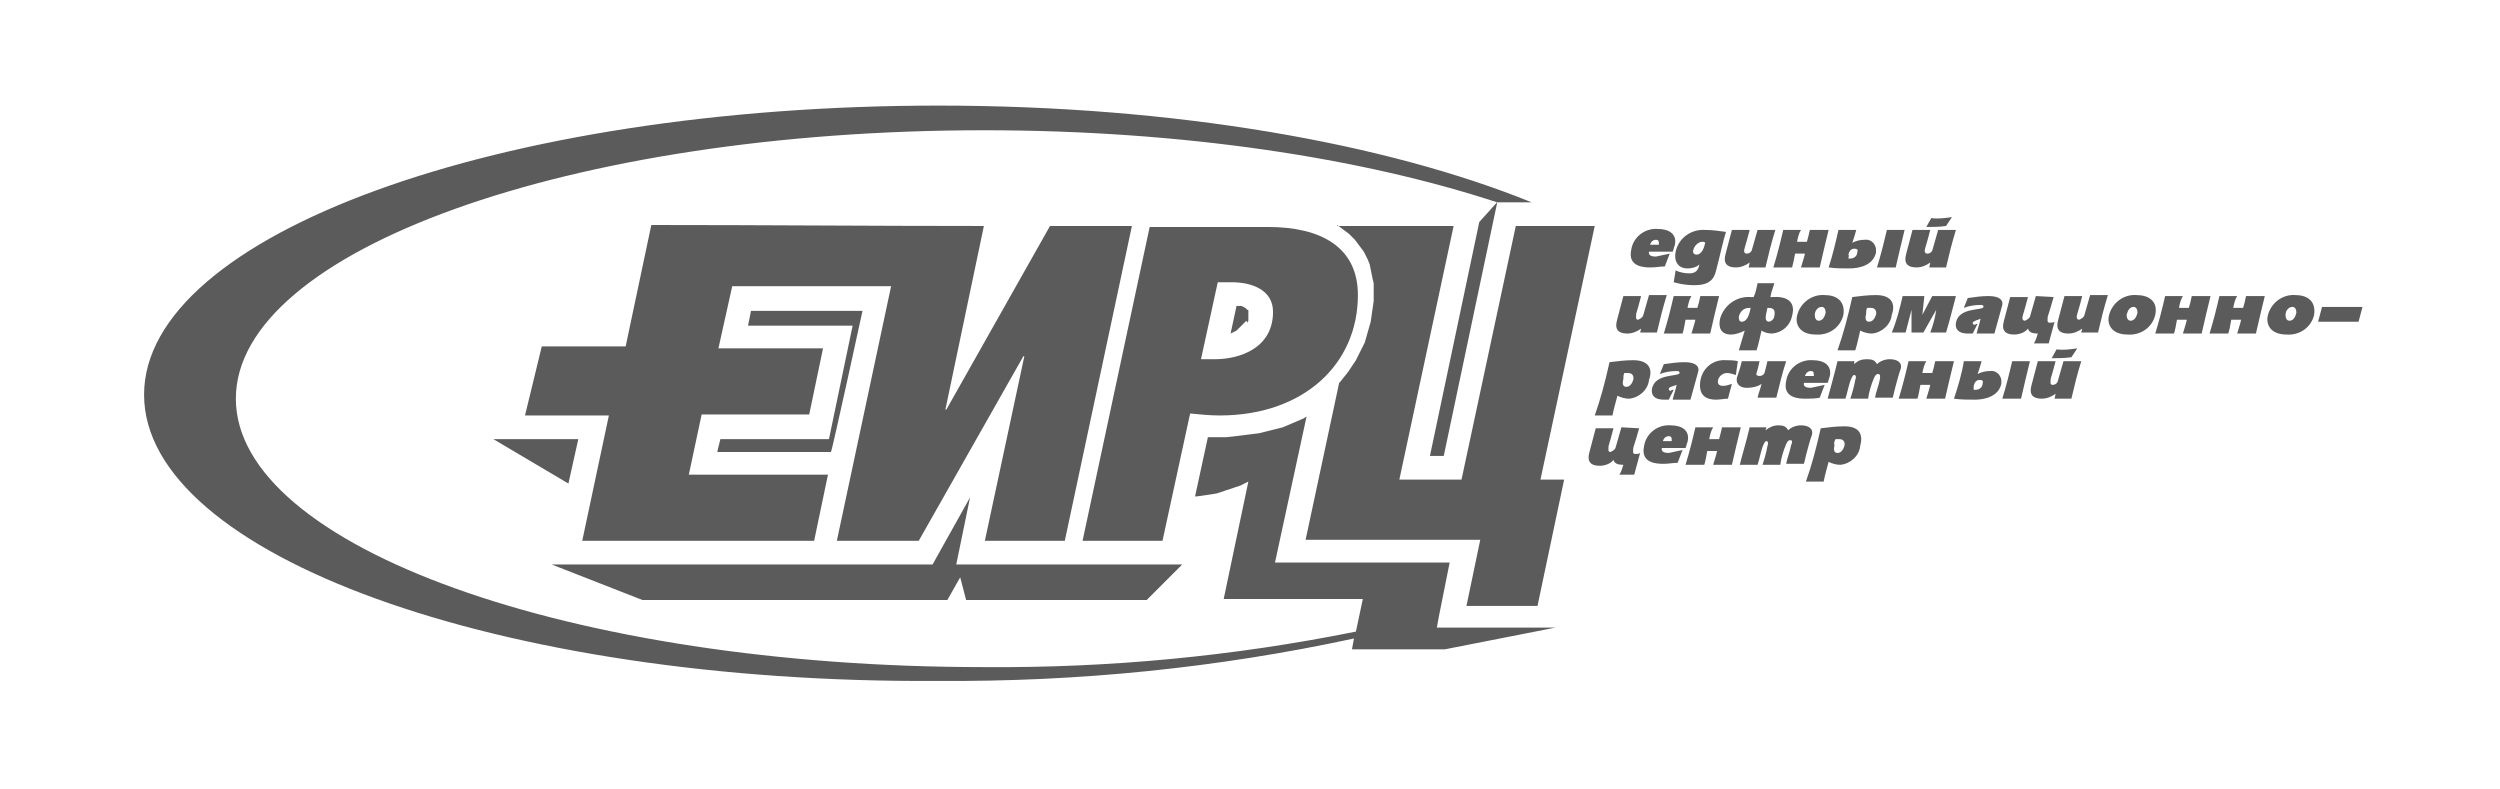 <svg width="380" height="120" viewBox="0 0 380 120" fill="none" xmlns="http://www.w3.org/2000/svg">
<path d="M254.25 38.25C254.4 37.95 254.4 37.65 254.55 37.35C255 35.55 253.65 34.8 252 34.8C250.05 34.65 248.25 36 247.95 37.95C247.35 40.65 250.05 40.65 250.95 40.65C251.7 40.65 252.3 40.5 253.05 40.5L253.8 38.55C253.05 38.7 252.45 38.85 251.7 39C251.1 39 250.5 38.85 250.65 38.25H254.25ZM86.25 57.6L86.1 59.25H91.95C91.95 59.25 98.55 58.35 97.8 65.4L97.05 72.75H98.55L100.8 65.7C100.8 65.7 102.15 59.55 110.4 59.55H116.7L117 57.9L109.5 57.45C109.5 57.45 103.2 57.3 104.1 51.75L104.7 45.15H103.5L101.25 51.75C99.9 55.2 96.6 57.3 92.85 57.3L86.25 57.6ZM142.65 16.05C178.5 16.05 210.6 21.75 232.8 30.75H227.55V30.9L219.45 69.3H217.35L224.85 33.75L227.55 30.75C207 24 179.7 19.8 149.55 19.8C86.7 19.8 35.85 38.1 35.85 60.6C35.85 83.1 86.85 101.4 149.55 101.4C168.6 101.55 187.5 99.75 206.1 96L207.15 91.05H186L189.75 73.2L188.55 73.8L184.95 75L184.05 75.15L181.95 75.45H181.65L183.6 66.45H186.45L187.8 66.3L191.4 65.85L195 64.95L198.15 63.6L198.6 63.3L193.8 85.5H220.35L218.7 93.75L218.4 95.4H236.4L219.6 98.7H205.5L205.8 97.05C184.95 101.55 163.8 103.65 142.65 103.5C75.9 103.95 21.9 84.3 21.9 60C21.9 35.7 75.9 16.05 142.65 16.05ZM131.1 47.25H114.15L113.7 49.5H129.6L126 66.75H109.5L109.05 68.55V68.7H126.3C126.45 68.7 131.1 47.25 131.1 47.25ZM189.6 49.05L189.75 48.75V47.1H189.6L189.3 46.8L188.7 46.5H187.95L187.05 50.7L187.95 50.25L189.45 48.75L189.6 49.05ZM145.95 87.75L146.85 91.2H174.3L179.7 85.8H145.35L147.45 75.6L141.75 85.8H83.85L97.65 91.2H144L145.95 87.75ZM75 66.75L86.4 73.5L87.9 66.75H75ZM250.8 37.2C250.95 36.75 251.25 36.45 251.7 36.45C252.15 36.45 252.15 36.75 252.15 37.05V37.2H250.8ZM254.4 42.9C255.45 43.2 256.5 43.35 257.55 43.35C259.8 43.35 260.55 42.45 260.85 41.1C261.45 38.85 261.9 36.6 262.35 35.25C261.3 35.1 260.25 34.95 259.2 34.95C257.1 34.8 255.15 36.15 254.7 38.25C254.4 39.6 255 40.8 256.5 40.8C257.1 40.8 257.85 40.65 258.3 40.2C258.15 41.1 257.7 41.55 256.8 41.55C256.05 41.55 255.3 41.4 254.7 41.1L254.4 42.9ZM259.2 36.9C259.05 37.5 258.75 38.7 257.85 38.7C257.4 38.7 257.25 38.25 257.4 37.95C257.55 37.35 258.15 36.75 258.75 36.75C258.9 36.75 259.05 36.75 259.2 36.9ZM265.8 40.65H268.35C268.8 38.7 269.25 36.9 269.85 34.95H267.15C266.85 36 266.55 37.05 266.25 38.1C266.1 38.4 265.8 38.55 265.5 38.55C265.05 38.55 265.05 38.1 265.2 37.65C265.35 37.2 265.8 35.55 265.95 34.95H263.25C262.95 36.15 262.2 38.85 262.2 39C262.05 39.9 262.35 40.65 263.85 40.65C264.6 40.65 265.35 40.35 265.95 39.9L265.8 40.65ZM271.05 34.95C270.6 36.9 270.15 38.7 269.55 40.65H272.4C272.55 40.05 272.7 39.45 272.85 38.55H274.35C274.2 39.3 273.9 40.05 273.75 40.65H276.6C277.05 38.7 277.5 36.75 277.95 34.95H275.1C274.95 35.55 274.8 36.3 274.65 36.75H273.15C273.3 36 273.45 35.4 273.75 34.95H271.05ZM282.15 34.95C282 35.55 281.85 36 281.55 36.9C282.15 36.6 282.75 36.45 283.35 36.45C284.25 36.3 285 36.9 285.15 37.8C285.15 37.95 285.15 38.25 285.15 38.4C284.7 40.35 282.6 40.8 281.1 40.8C280.05 40.8 279 40.8 277.95 40.65C278.55 38.85 279 36.9 279.45 34.95H282.15ZM280.95 39.3C281.1 39.3 281.1 39.3 281.25 39.3C281.85 39.3 282.3 38.85 282.3 38.4C282.45 37.95 282.3 37.8 281.85 37.8C281.4 37.8 281.1 38.1 280.95 38.7C281.1 38.7 280.95 39.3 280.95 39.3ZM286.8 34.95C286.35 36.9 285.9 38.7 285.3 40.65H288.15C288.6 38.7 289.05 36.75 289.5 34.95H286.8ZM293.25 40.65H295.8C296.25 38.7 296.7 36.9 297.3 34.95H294.6C294.3 36 294 37.05 293.7 38.1C293.55 38.4 293.25 38.55 292.95 38.55C292.5 38.55 292.5 38.1 292.65 37.65C292.8 37.2 293.25 35.55 293.4 34.95H290.7C290.4 36.15 289.65 38.85 289.65 39C289.5 39.9 289.8 40.65 291.3 40.65C292.05 40.65 292.8 40.35 293.4 39.9L293.25 40.65ZM293.55 33.15C294.6 33.3 295.65 33.15 296.7 33L295.8 34.35C294.75 34.5 293.7 34.5 292.8 34.5L293.55 33.15ZM249.3 50.55H251.85C252.3 48.6 252.75 46.8 253.35 44.85H250.65C250.35 45.9 250.05 46.95 249.75 48C249.6 48.3 249.3 48.45 249 48.6C248.55 48.6 248.7 48.15 248.7 47.7C248.85 47.25 249.3 45.6 249.45 45H246.75C246.45 46.2 245.7 48.9 245.7 49.05C245.55 49.95 245.85 50.7 247.35 50.7C248.1 50.7 248.85 50.4 249.45 49.95L249.3 50.55ZM254.4 45C253.95 46.95 253.5 48.75 252.9 50.7H255.75C255.9 50.25 256.05 49.5 256.2 48.6H257.7C257.55 49.35 257.25 50.1 257.1 50.7H259.95C260.4 48.75 260.85 46.8 261.3 45H258.45C258.3 45.75 258.15 46.35 258 46.8H256.5C256.65 46.05 256.8 45.45 257.1 45H254.4ZM268.65 46.8C268.35 48.15 268.2 48.75 268.8 48.9C269.25 48.9 269.7 48.45 269.7 48C269.85 47.25 269.7 46.8 268.8 46.8H268.65ZM265.8 46.8C265.05 46.8 264.45 47.4 264.3 48.15C264.3 48.45 264.3 48.9 264.75 48.9C265.65 48.9 265.95 47.55 266.1 46.8H265.8ZM272.4 48C272.1 49.5 270.9 50.55 269.4 50.7C268.8 50.7 268.2 50.55 267.75 50.25C267.6 50.85 267.3 52.35 267 53.25H264.3C264.6 52.2 264.9 51.3 265.2 50.25C264.6 50.55 263.85 50.85 263.1 50.85C261.6 50.85 261.15 49.8 261.45 48.45C262.05 46.35 264 45 266.1 45.15H266.55C266.85 44.55 267 43.8 267.15 43.05H269.7C269.55 43.65 269.25 44.25 269.1 45.15C269.25 45.15 269.4 45.15 269.4 45.15C271.5 45 273 45.75 272.4 48ZM277.35 44.85C275.4 44.7 273.6 46.05 273.15 48C272.85 49.35 273.6 50.85 276 50.85C277.95 51 279.75 49.8 280.2 47.85C280.5 45.75 279.15 44.85 277.35 44.85ZM276.9 46.65C277.35 46.65 277.5 47.1 277.5 47.55C277.35 48.15 277.05 48.75 276.45 48.75C276 48.75 275.85 48.3 275.85 47.85C275.85 47.25 276.3 46.65 276.9 46.65ZM285.15 44.85C283.95 44.85 282.75 45 281.55 45.15C280.8 48.45 280.2 50.7 279.3 53.25H282C282.3 52.35 282.6 50.85 282.75 50.25C283.35 50.55 283.95 50.7 284.55 50.7C286.05 50.55 287.4 49.35 287.55 47.85C288.15 46.2 287.55 44.85 285.15 44.85ZM283.8 46.8C283.95 46.8 284.1 46.8 284.4 46.8C285 46.8 285.3 47.25 285.15 47.85C285 48.3 284.7 48.9 284.1 48.9C283.5 48.9 283.5 48.3 283.65 47.7C283.65 47.4 283.65 47.1 283.8 46.8ZM297.3 45H293.7L292.2 47.85L292.5 45H289.2C288.75 46.95 288.3 48.75 287.55 50.55H289.65C289.95 49.35 290.25 48.3 290.55 47.1V50.55H292.35L294.3 47.1C294.15 48.3 293.85 49.35 293.4 50.55H295.8C296.4 48.6 296.85 46.65 297.3 45ZM298.5 46.8C299.25 46.5 300.15 46.35 301.05 46.35C301.2 46.35 301.5 46.35 301.5 46.65C301.35 47.25 297.75 46.65 297.3 49.05C297.15 49.95 297.6 50.7 299.1 50.7C299.4 50.7 299.55 50.7 299.85 50.7L300.6 49.2C300.45 49.2 300.3 49.35 300.15 49.35C300 49.35 299.85 49.35 299.85 49.05C300 48.75 300.75 48.6 301.05 48.45C300.9 49.2 300.6 49.95 300.45 50.7H303.15C303.75 48.45 304.05 47.55 304.35 46.35C304.5 45.6 303.9 45 302.25 45C301.2 45 300.15 45.15 299.1 45.3L298.5 46.8ZM309.45 45C309.15 46.05 308.85 47.1 308.55 48.15C308.4 48.45 308.1 48.6 307.8 48.75C307.35 48.75 307.35 48.3 307.5 47.85C307.65 47.4 308.1 45.75 308.25 45.15H305.55C305.25 46.35 304.5 49.05 304.5 49.2C304.35 50.1 304.65 50.85 306.15 50.85C306.9 50.85 307.8 50.55 308.25 49.95C308.4 50.4 308.7 50.7 309.75 50.7C309.6 51.15 309.45 51.75 309.15 52.2H311.4C311.7 51.15 312 49.95 312.3 48.9C312.15 49.05 311.85 49.05 311.55 49.05C311.1 49.05 311.25 48.6 311.25 48.15C311.4 47.7 312 45.75 312.15 45.15L309.45 45ZM316.35 50.55H318.9C319.35 48.6 319.8 46.8 320.4 44.85H317.7C317.4 45.9 317.1 46.95 316.8 48C316.65 48.3 316.35 48.45 316.05 48.6C315.6 48.6 315.6 48.15 315.75 47.7C315.9 47.25 316.35 45.6 316.5 45H313.8C313.5 46.2 312.75 48.9 312.75 49.05C312.6 49.95 312.9 50.7 314.4 50.7C315.15 50.7 315.9 50.4 316.5 49.95L316.35 50.55ZM324.75 44.85C322.8 44.7 321 46.05 320.55 48C320.25 49.35 321 50.85 323.4 50.85C325.35 51 327.15 49.8 327.6 47.85C328.05 45.75 326.55 44.85 324.75 44.85ZM324.3 46.65C324.75 46.65 324.9 47.1 324.9 47.55C324.75 48.15 324.45 48.75 323.85 48.75C323.4 48.75 323.25 48.3 323.25 47.85C323.4 47.25 323.7 46.65 324.3 46.65ZM329.1 45C328.65 46.95 328.2 48.75 327.6 50.7H330.45C330.6 50.25 330.75 49.5 330.9 48.6H332.4C332.25 49.35 331.95 50.1 331.8 50.7H334.65C335.1 48.75 335.55 46.8 336 45H333.15C333 45.75 332.85 46.35 332.7 46.8H331.2C331.35 46.05 331.5 45.45 331.8 45H329.1ZM337.35 45C336.9 46.95 336.45 48.75 335.85 50.7H338.7C338.85 50.25 339 49.5 339.15 48.6H340.65C340.5 49.35 340.2 50.1 340.05 50.7H342.9C343.35 48.75 343.8 46.8 344.25 45H341.4C341.25 45.75 341.1 46.35 340.95 46.8H339.45C339.6 46.05 339.75 45.45 340.05 45H337.35ZM348.9 44.85C346.95 44.7 345.15 46.05 344.7 48C344.4 49.35 345.15 50.85 347.55 50.85C349.5 51 351.3 49.8 351.75 47.85C352.05 45.75 350.7 44.85 348.9 44.85ZM348.45 46.65C348.9 46.65 349.05 47.1 349.05 47.55C348.9 48.15 348.6 48.75 348 48.75C347.55 48.75 347.4 48.3 347.4 47.85C347.4 47.25 347.85 46.65 348.45 46.65ZM358.5 48.9L359.1 46.65H352.95L352.35 48.9H358.5ZM248.25 54.75C247.05 54.75 245.85 54.9 244.65 55.05C243.9 58.35 243.3 60.6 242.4 63.15H245.1C245.25 62.25 245.7 60.75 245.85 60.15C246.45 60.45 247.05 60.6 247.65 60.6C249.15 60.45 250.5 59.25 250.65 57.75C251.25 56.1 250.65 54.75 248.25 54.75ZM246.9 56.7C247.05 56.7 247.2 56.7 247.5 56.7C248.1 56.7 248.4 57.15 248.25 57.75C248.1 58.2 247.8 58.8 247.2 58.8C246.6 58.8 246.6 58.2 246.75 57.6C246.75 57.3 246.75 57 246.9 56.7ZM252.3 56.85C253.05 56.55 253.95 56.4 254.85 56.4C255 56.4 255.3 56.4 255.3 56.7C255.15 57.3 251.55 56.7 251.1 59.1C250.95 60 251.4 60.75 252.9 60.75C253.2 60.75 253.5 60.75 253.65 60.75L254.4 59.25C254.25 59.25 254.1 59.25 253.95 59.4C253.8 59.4 253.65 59.4 253.65 59.1C253.65 58.8 254.55 58.65 254.85 58.5C254.7 59.25 254.4 60 254.25 60.75H256.95C257.55 58.5 257.85 57.6 258.15 56.4C258.3 55.65 257.7 55.05 256.05 55.05C255 55.05 253.95 55.2 252.9 55.35L252.3 56.85ZM263.25 58.35C262.8 58.5 262.35 58.65 261.9 58.65C261.3 58.65 261 58.35 261.15 57.75C261.3 57.15 261.9 56.7 262.5 56.7C262.95 56.7 263.4 56.85 263.85 57L264.15 54.9C263.55 54.75 262.95 54.75 262.35 54.75C260.4 54.6 258.75 55.95 258.45 57.9C258.3 58.95 258.3 60.75 260.85 60.75C261.45 60.75 262.05 60.6 262.65 60.6L263.25 58.35ZM271.5 54.9H268.65C268.5 55.5 268.35 56.25 268.2 56.7C268.05 57 267.75 57.15 267.45 57.15C267.15 57.15 266.85 57 267 56.7C267.15 56.25 267.3 55.65 267.45 54.9H264.75C264.6 55.65 264.15 57 264 57.45C263.85 58.35 264.45 58.95 265.5 58.95C266.25 58.95 267.15 58.8 267.75 58.35C267.6 59.1 267.3 59.7 267.15 60.45H270C270.45 58.65 270.9 56.7 271.5 54.9ZM277.8 58.2C277.95 57.9 277.95 57.6 278.1 57.3C278.55 55.5 277.2 54.75 275.55 54.75C273.6 54.6 271.8 55.95 271.5 57.9C270.9 60.6 273.6 60.6 274.5 60.6C275.25 60.6 275.85 60.6 276.6 60.45L277.35 58.5C276.6 58.65 276 58.8 275.25 58.95C274.65 58.95 274.05 58.8 274.2 58.2H277.8ZM274.35 57.15C274.5 56.7 274.8 56.4 275.25 56.4C275.7 56.4 275.7 56.7 275.7 57V57.15H274.35ZM281.85 54.9H279.3C278.85 56.85 277.95 60 277.8 60.6H280.5C280.8 59.7 280.95 58.8 281.25 57.9C281.4 57.6 281.55 57 281.85 57C282.15 57 282.15 57.45 282 57.75C281.85 58.65 281.55 59.7 281.25 60.6H283.95C284.1 59.55 284.4 58.5 284.85 57.45C285 57.15 285.15 56.85 285.45 56.85C285.9 56.85 285.75 57.3 285.75 57.6C285.6 58.5 285.15 59.55 285 60.45H287.7C288.15 58.5 288.75 56.4 288.9 56.1C289.2 55.05 288.3 54.6 287.25 54.6C286.5 54.6 285.75 54.9 285.3 55.35C285 54.75 284.55 54.6 283.8 54.6C283.05 54.6 282.45 54.75 281.85 55.35V54.9ZM290.1 54.9C289.65 56.85 289.2 58.65 288.6 60.6H291.45C291.6 60.15 291.75 59.4 291.9 58.5H293.4C293.25 59.25 292.95 60 292.8 60.6H295.65C296.1 58.65 296.55 56.7 297 54.9H294.15C294 55.65 293.85 56.25 293.7 56.7H292.2C292.35 55.95 292.5 55.35 292.8 54.9H290.1ZM301.2 54.9C301.05 55.5 300.9 55.95 300.6 56.85C301.2 56.55 301.8 56.4 302.4 56.4C303.3 56.25 304.05 56.85 304.2 57.75C304.2 57.9 304.2 58.2 304.2 58.35C303.75 60.3 301.65 60.75 300.15 60.75C299.1 60.75 298.05 60.75 297 60.6C297.6 58.8 298.2 56.85 298.5 54.9H301.2ZM300 59.25C300.15 59.25 300.15 59.25 300.3 59.25C300.9 59.25 301.35 58.8 301.35 58.35C301.5 57.9 301.35 57.75 300.9 57.75C300.45 57.75 300.15 58.05 300 58.65V59.25ZM305.85 54.9C305.4 56.85 304.95 58.65 304.35 60.6H307.2C307.65 58.65 308.1 56.7 308.55 54.9H305.85ZM312.3 60.6H314.85C315.3 58.65 315.75 56.85 316.35 54.9H313.65C313.35 55.95 313.05 57 312.75 58.05C312.6 58.35 312.3 58.5 312 58.5C311.55 58.5 311.7 58.05 311.7 57.6C311.85 57.15 312.3 55.5 312.45 54.9H309.75C309.45 56.1 308.7 58.8 308.7 58.95C308.55 59.85 308.85 60.6 310.35 60.6C311.1 60.6 311.85 60.3 312.45 59.85L312.3 60.6ZM312.6 53.1C313.65 53.25 314.7 53.1 315.75 52.95L314.85 54.3C313.8 54.45 312.75 54.45 311.85 54.45L312.6 53.1ZM246.45 64.95C246.15 66 245.85 67.05 245.55 68.1C245.4 68.4 245.1 68.55 244.8 68.7C244.35 68.7 244.5 68.25 244.5 67.8C244.65 67.35 245.1 65.7 245.25 65.1H242.55C242.25 66.3 241.5 69 241.5 69.15C241.35 70.05 241.65 70.8 243.15 70.8C243.9 70.8 244.8 70.5 245.25 69.9C245.4 70.35 245.7 70.65 246.75 70.65C246.6 71.1 246.45 71.7 246.15 72.15H248.4C248.7 71.1 249 69.9 249.3 68.85C249.15 69 248.85 69 248.55 69C248.1 69 248.25 68.55 248.25 68.1C248.4 67.65 249 65.7 249.15 65.1L246.45 64.95ZM256.2 68.1C256.35 67.8 256.35 67.5 256.5 67.2C256.95 65.4 255.6 64.65 253.95 64.65C252 64.5 250.2 65.85 249.9 67.8C249.3 70.5 252 70.5 252.9 70.5C253.65 70.5 254.25 70.35 255 70.35L255.75 68.4C255 68.55 254.4 68.7 253.65 68.85C253.05 68.85 252.45 68.7 252.6 68.1H256.2ZM252.75 67.05C252.9 66.6 253.2 66.3 253.65 66.3C254.1 66.3 254.1 66.6 254.1 66.9V67.05H252.75ZM257.7 64.95C257.25 66.9 256.8 68.7 256.2 70.65H259.05C259.2 70.2 259.35 69.45 259.5 68.55H261C260.85 69.3 260.55 70.05 260.4 70.65H263.25C263.7 68.7 264.15 66.75 264.6 64.95H261.75C261.6 65.55 261.45 66.3 261.3 66.75H259.8C259.95 66 260.1 65.4 260.4 64.95H257.7ZM268.5 64.95H265.95C265.5 66.9 264.6 69.9 264.45 70.65H267.15C267.45 69.75 267.6 68.85 267.9 67.95C268.05 67.65 268.2 67.05 268.5 67.05C268.8 67.05 268.8 67.5 268.65 67.8C268.5 68.7 268.2 69.75 267.9 70.65H270.6C270.75 69.6 271.05 68.55 271.5 67.5C271.65 67.2 271.8 66.9 272.1 66.9C272.55 66.9 272.4 67.35 272.25 67.65C272.1 68.55 271.65 69.6 271.5 70.5H274.2C274.65 68.55 275.25 66.45 275.4 66.15C275.7 65.1 274.8 64.65 273.75 64.65C273 64.65 272.25 64.95 271.8 65.4C271.5 64.8 271.05 64.65 270.3 64.65C269.55 64.65 268.95 64.95 268.35 65.4L268.5 64.95ZM280.35 64.8C279.15 64.8 277.95 64.95 276.75 65.1C276 68.4 275.4 70.65 274.5 73.2H277.2C277.35 72.3 277.8 70.8 277.95 70.2C278.55 70.5 279.15 70.65 279.75 70.65C281.25 70.5 282.6 69.3 282.75 67.8C283.2 66.15 282.75 64.8 280.35 64.8ZM279 66.75C279.15 66.75 279.3 66.75 279.6 66.75C280.2 66.75 280.5 67.2 280.35 67.8C280.2 68.25 279.9 68.85 279.3 68.85C278.7 68.85 278.7 68.25 278.85 67.65C278.7 67.35 278.85 67.05 279 66.75Z" fill="#5B5B5B"/>
<path d="M99 34.2L95.1 52.65H82.35L79.8 63.15H92.55L88.5 82.2H123.75L125.85 72.15H104.7L106.65 63H123L125.1 52.95H109.2L111.3 43.5H135.45L127.2 82.2H139.65L155.55 54.15H155.7L149.7 82.2H161.85L172.05 34.35H159.6L143.85 62.25H143.7L149.55 34.35C132.75 34.35 115.95 34.2 99 34.2ZM85.65 56.85L85.2 59.85H93.75L94.65 60.15L95.55 60.75L96 61.2L96.3 61.65L96.6 62.25L96.75 63L96.9 63.9V65.1L96 73.2H98.85L101.25 65.55V65.25L101.55 64.65L102 64.5L102.6 63.6L103.5 62.7L104.1 62.25L104.85 61.8L105.75 61.35L106.65 61.05L107.7 60.75L108.9 60.6H117L117.6 57.6L109.5 57.3H108.75L106.95 56.7L106.5 56.4L105.9 55.5L105.45 55.05L105.15 54.6L105 54.15L104.85 53.55V51.9L105.6 44.55L103.2 44.4L100.65 51.45V51.6L100.35 52.2L100.2 52.65L99.6 53.55L98.7 54.45L97.5 55.35L96.75 55.8L96 56.1L95.1 56.4L94.05 56.55H93L85.65 56.85ZM203.25 34.35H220.95L212.7 72.9H222.15L230.4 34.35H242.4L234.15 72.9H237.75L233.7 92.1H222.9L225 82.05H198.45L203.55 58.2L203.7 58.05L204.9 56.55L206.1 54.75L207.45 52.05L208.35 48.9L208.8 45.75V43.05L208.65 42.45L208.2 40.2L207.9 39.45L207.3 38.25L205.95 36.45L205.05 35.55L203.25 34.2V34.35ZM185.1 42.9H187.2C190.35 42.9 193.5 44.1 193.5 47.4C193.5 52.95 188.4 54.6 184.65 54.6H182.55L185.1 42.9ZM164.55 82.2H176.7L180.9 62.85C182.4 63 183.9 63.15 185.4 63.15C198.15 63.15 206.4 55.35 206.4 44.85C206.4 37.5 200.7 34.5 192.75 34.5H174.75L164.55 82.2Z" fill="#5B5B5B"/>
</svg>
